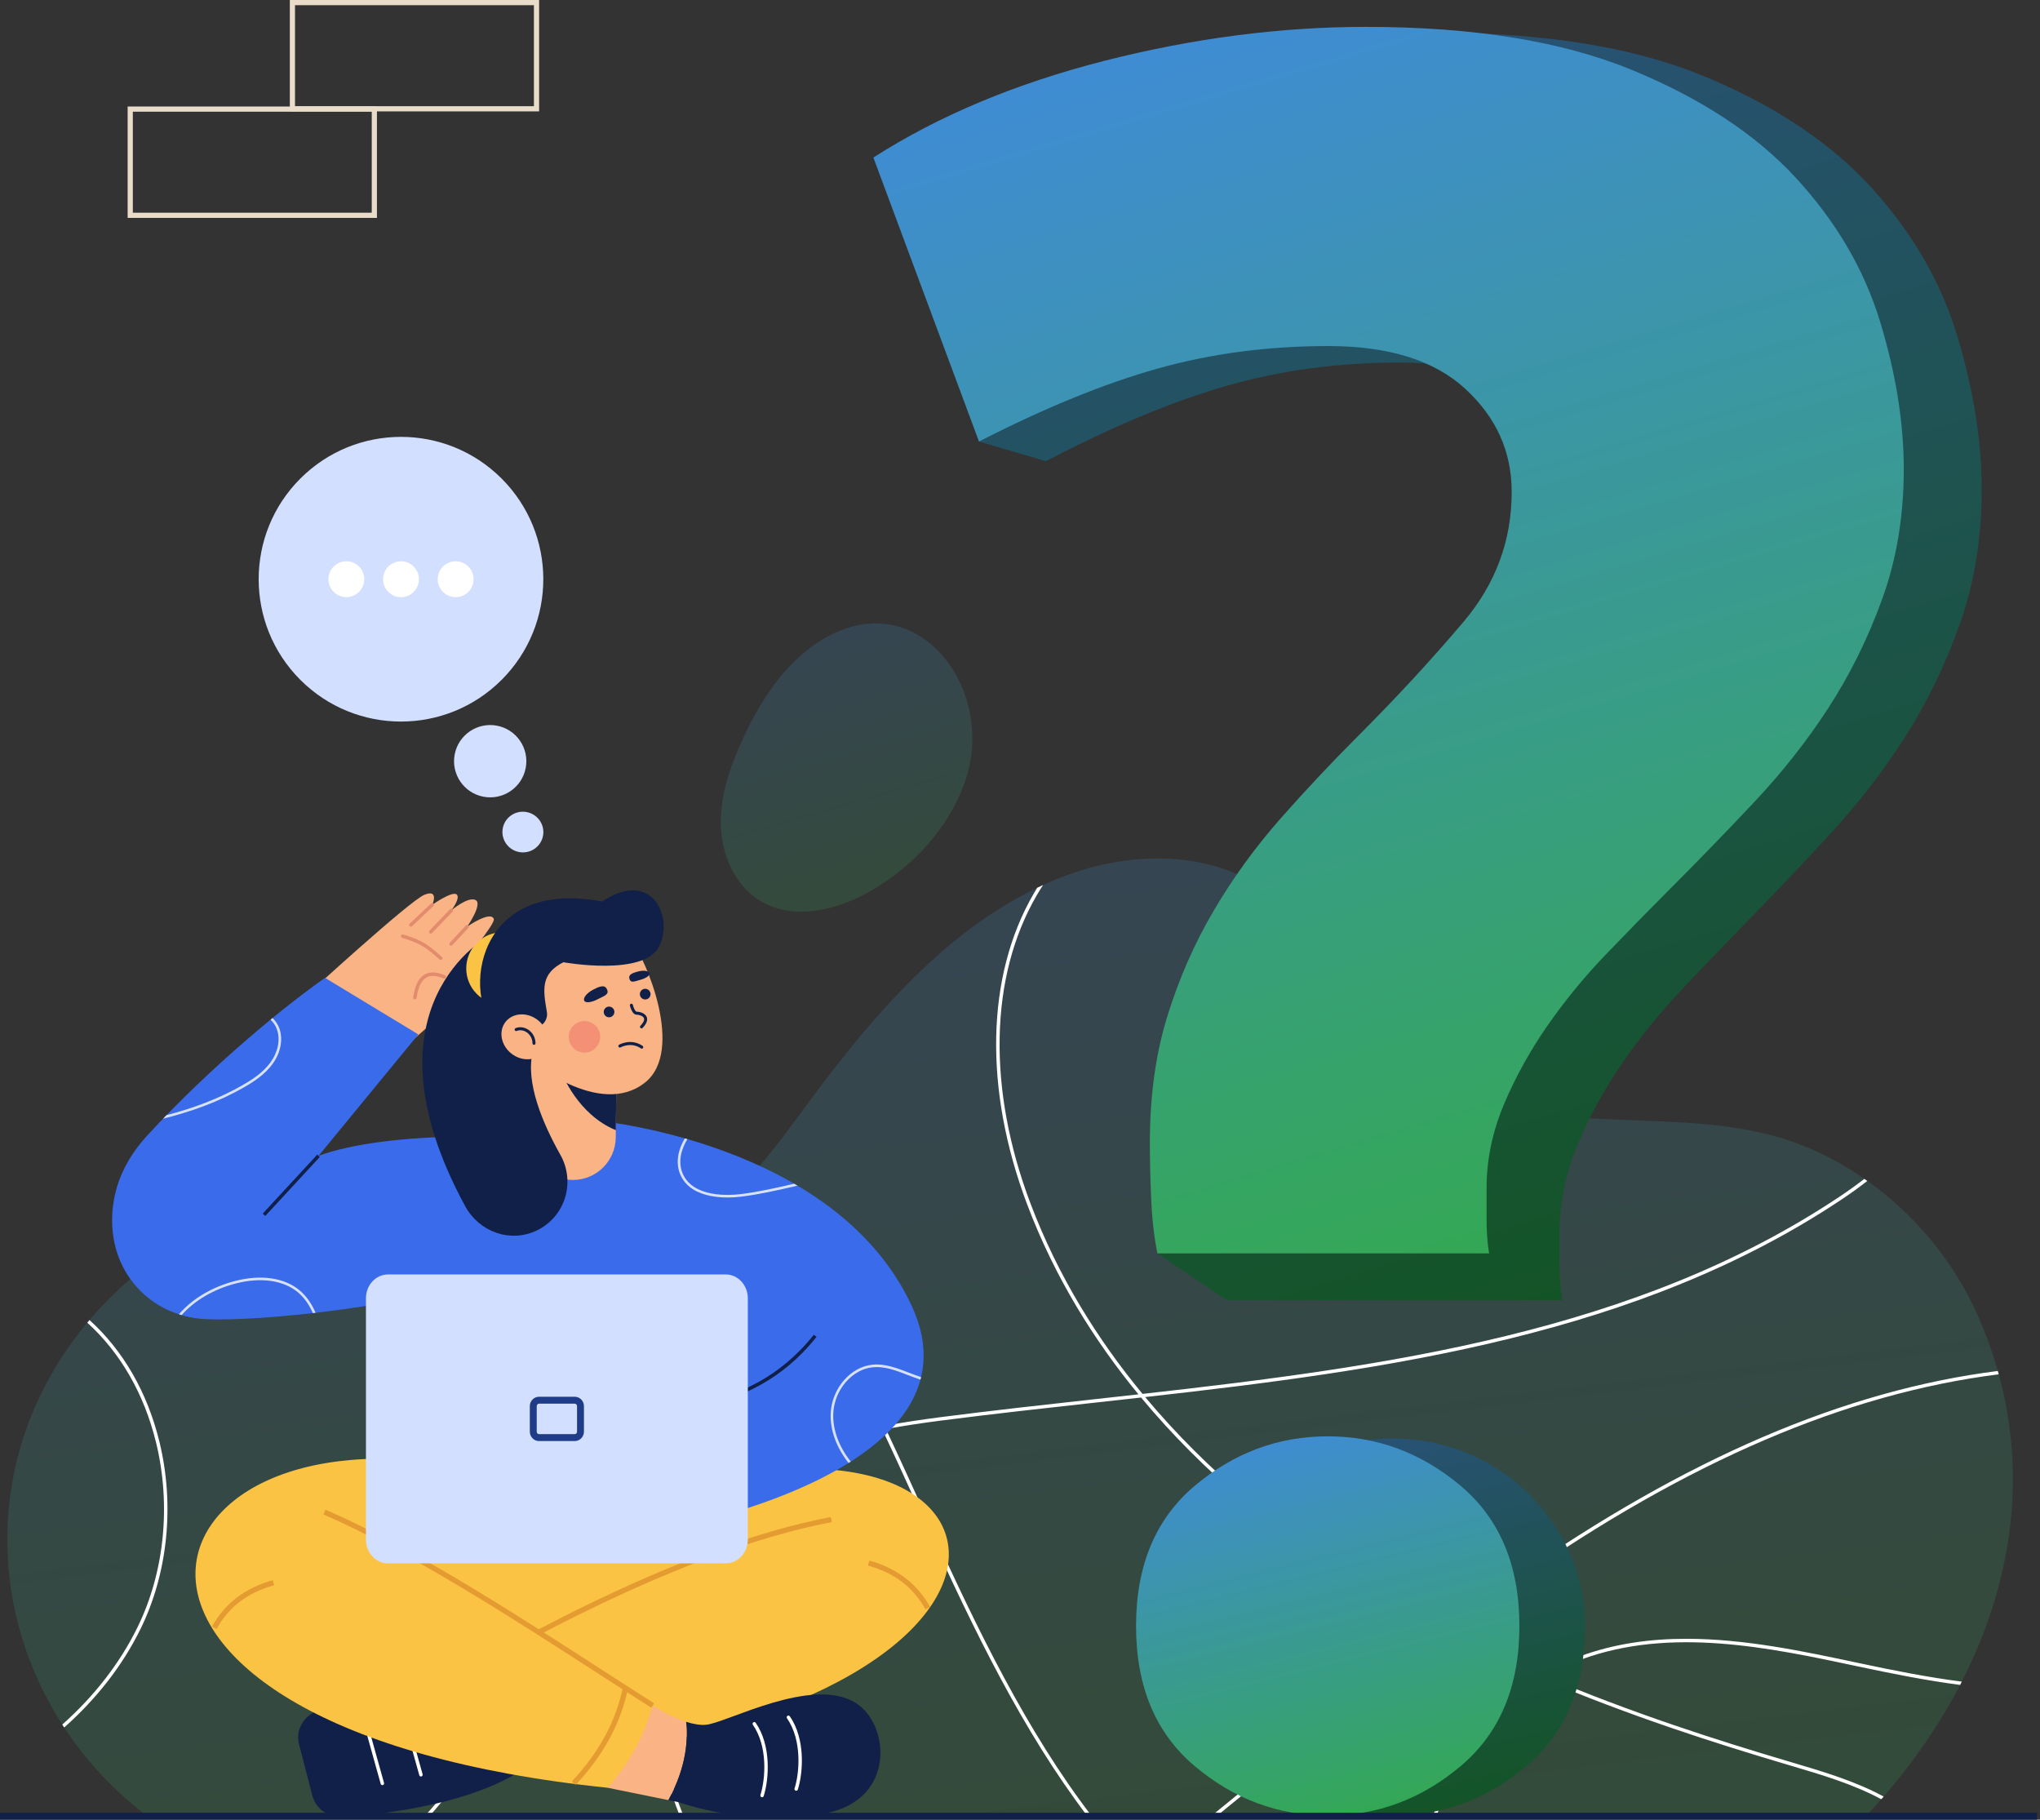 <svg width="601" height="536" viewBox="0 0 601 536" fill="none" xmlns="http://www.w3.org/2000/svg">
<rect x="0" y="0" width="601" height="536" fill="#333333" stroke="none"/>
<path opacity="0.2" d="M582.762 387.69C572.947 365.365 554.097 346.736 531.455 337.566C507.87 328.015 480.79 331.492 455.948 328.293C434.373 325.515 418.807 315.883 405.924 298.759C393.581 282.35 382.513 264.179 362.331 256.589C346.384 250.592 328.254 252.254 312.405 258.504C283.199 270.019 261.141 294.504 242.563 318.896C225.602 341.166 211.767 365.553 180.394 366.348C149.001 367.144 119.114 349.237 87.505 353.981C45.729 360.253 10.938 395.03 3.647 436.432C-3.185 475.235 13.96 512.869 43.415 534.982H549.703C586.818 495.608 606.295 441.216 582.762 387.69Z" fill="url(#paint0_linear_2386_8413)"/>
<path d="M125.086 534.982H126.478C136.151 524.351 143.727 511.451 148.544 497.132C156.339 473.955 156.011 449.632 147.618 428.643C143.377 418.035 137.253 408.15 131.33 398.589C125.323 388.893 119.112 378.867 114.896 368.124C113.153 363.681 111.865 358.911 111.091 354.045C110.742 353.999 110.392 353.962 110.043 353.919C110.821 358.959 112.145 363.9 113.948 368.495C118.197 379.325 124.433 389.391 130.464 399.126C136.364 408.649 142.464 418.496 146.672 429.02C154.975 449.786 155.297 473.859 147.578 496.807C142.703 511.305 134.967 524.325 125.086 534.982Z" fill="white"/>
<path d="M547.256 490.828C557.688 493.051 567.741 495.044 577.462 496.298C577.629 495.977 577.791 495.654 577.956 495.332C568.153 494.086 558.007 492.077 547.469 489.832C531.425 486.413 514.058 482.713 496.834 482.713C486.17 482.713 475.56 484.132 465.354 487.914C461.487 489.347 457.761 491.164 454.213 493.329C444.999 489.402 435.734 485.114 426.557 480.407C433.216 475.391 439.945 470.478 446.747 465.728C497.236 430.473 543.831 410.486 588.847 404.813C588.757 404.484 588.662 404.154 588.569 403.824C543.433 409.543 496.735 429.581 446.164 464.893C439.218 469.744 432.347 474.764 425.552 479.889C415.231 474.557 405.034 468.697 395.164 462.231C377.264 450.502 355.972 433.76 337.376 411.515C409.436 403.431 482.802 393.245 542.714 353.203C544.989 351.683 547.509 349.89 550.12 347.856C549.831 347.651 549.539 347.449 549.248 347.247C546.746 349.185 544.333 350.896 542.148 352.356C482.251 392.388 408.75 402.495 336.597 410.579C323.457 394.685 311.716 376.016 303.558 354.403C290.848 320.738 291.519 287.7 305.399 263.762C306.001 262.722 306.638 261.699 307.294 260.686C306.714 260.951 306.14 261.228 305.566 261.504C305.208 262.082 304.858 262.664 304.517 263.251C290.484 287.455 289.787 320.81 302.605 354.763C310.72 376.258 322.355 394.854 335.388 410.713C331.212 411.18 327.034 411.641 322.869 412.1C307.844 413.759 292.307 415.474 277.22 417.416C271.713 418.125 266.113 418.952 260.541 419.988C248.595 394.777 235.474 370.181 218.512 349.089C218.27 349.331 218.023 349.565 217.778 349.804C234.595 370.736 247.634 395.148 259.507 420.183C235.203 424.818 211.602 433.531 199.001 453.813C187.233 472.753 187.244 498.934 199.033 531.63C199.441 532.76 199.861 533.875 200.287 534.982H201.377C200.911 533.771 200.446 532.547 199.991 531.283C188.313 498.896 188.271 473.012 199.867 454.349C212.318 434.31 235.789 425.712 259.957 421.133C264.174 430.053 268.248 439.047 272.297 447.986L272.737 448.958C286.798 479.997 301.34 509.952 320.382 534.982H321.652C302.438 509.905 287.813 479.771 273.665 448.539L273.225 447.566C269.211 438.703 265.171 429.786 260.992 420.94C266.457 419.93 271.949 419.121 277.351 418.426C292.428 416.485 307.96 414.77 322.981 413.113C327.368 412.629 331.764 412.144 336.165 411.651C354.937 434.245 376.501 451.219 394.606 463.082C404.368 469.478 414.45 475.284 424.651 480.571C407.333 493.67 390.487 507.452 374.039 520.909C368.343 525.569 362.583 530.276 356.776 534.982H358.391C363.867 530.539 369.306 526.095 374.683 521.697C391.247 508.146 408.213 494.266 425.655 481.089C434.781 485.784 443.994 490.065 453.159 493.986C440.619 501.961 430.4 514.31 424.221 529.307C423.447 531.184 422.772 533.08 422.146 534.983H423.218C423.809 533.21 424.441 531.444 425.163 529.694C431.359 514.657 441.664 502.32 454.3 494.473C479.922 505.358 505.104 513.439 526.742 519.84L527.556 520.081C536.675 522.777 546.001 525.54 554.25 529.978C554.481 529.715 554.712 529.453 554.942 529.189C546.558 524.64 537.095 521.839 527.845 519.104L527.03 518.864C505.613 512.526 480.72 504.545 455.372 493.821C458.675 491.855 462.131 490.195 465.709 488.869C492.122 479.08 521.414 485.322 547.256 490.828Z" fill="white"/>
<path d="M45.967 424.881C50.464 443.287 48.458 463.165 40.462 479.419C35.226 490.065 27.663 499.703 18.349 507.98C18.534 508.268 18.723 508.554 18.911 508.84C28.377 500.454 36.06 490.676 41.376 479.868C49.475 463.404 51.509 443.273 46.956 424.639C43.399 410.08 36.248 397.748 26.368 388.825C26.147 389.084 25.929 389.344 25.711 389.606C35.427 398.39 42.462 410.536 45.967 424.881Z" fill="white"/>
<path opacity="0.2" d="M276.391 191.712C285.261 200.775 289.236 216.044 284.346 230.121C279.611 243.751 269.231 255.041 256.76 262.299C246.726 268.139 233.637 271.361 223.769 265.245C216.395 260.675 212.571 251.71 212.358 243.037C212.146 234.364 215.062 225.911 218.667 218.02C223.749 206.897 230.587 196.11 240.775 189.346C254.818 180.023 267.866 183.001 276.391 191.712Z" fill="url(#paint1_linear_2386_8413)"/>
<path d="M158.826 32.809H85.384V0H158.826V32.809ZM86.911 31.282H157.299V1.527H86.911V31.282Z" fill="#E9DDCA"/>
<path d="M111.048 64.184H37.607V31.375H111.048V64.184ZM39.134 62.657H109.521V32.903H39.134V62.657Z" fill="#E9DDCA"/>
<path d="M576.692 99.144C571.936 83.332 563.572 68.814 551.599 55.541C539.601 42.269 523.238 31.312 502.51 22.646C481.782 13.98 455.446 9.647 423.5 9.647C398.017 9.647 372.047 13.084 345.588 19.957C319.105 26.855 296.134 36.666 276.649 49.416L302.011 119.045L288.418 130.056L308.131 135.849C327.591 125.664 345.32 118.269 361.317 113.662C377.289 109.08 394.262 106.789 412.259 106.789C430.231 106.789 443.838 111.122 453.08 119.788C462.322 128.478 466.931 138.912 466.931 151.164C466.931 165.955 462.176 179.079 452.714 190.558C443.204 202.038 432.718 213.642 421.232 225.371C413.258 233.514 405.503 241.931 398.017 250.597C390.531 259.287 383.898 268.576 378.167 278.536C372.412 288.472 367.803 299.18 364.316 310.66C360.804 322.14 359.073 335.014 359.073 349.282C359.073 353.889 359.171 359.368 359.439 365.743C359.484 366.919 359.546 368.065 359.616 369.197H340.979L361.317 382.95H460.201C459.689 379.887 459.445 376.326 459.445 372.242C459.445 368.158 459.445 365.095 459.445 363.053C459.445 354.387 461.201 345.846 464.689 337.429C468.176 329.012 472.565 320.994 477.808 313.324C483.051 305.68 488.904 298.408 495.415 291.536C501.901 284.638 508.144 278.138 514.143 272.013C522.117 263.87 530.36 255.204 538.846 246.015C547.332 236.827 554.843 227.165 561.329 216.955C567.816 206.746 573.181 195.664 577.424 183.661C581.667 171.684 583.813 158.56 583.813 144.267C583.812 129.997 581.423 114.957 576.692 99.144Z" fill="url(#paint2_linear_2386_8413)"/>
<path d="M391.324 101.932C373.538 101.932 356.765 104.149 340.98 108.583C325.17 113.041 307.65 120.199 288.418 130.056L257.306 46.406C276.561 34.067 299.263 24.572 325.435 17.896C351.583 11.245 377.25 7.919 402.434 7.919C434.004 7.919 460.032 12.112 480.516 20.499C501.001 28.886 517.172 39.489 529.029 52.334C540.862 65.18 549.128 79.23 553.827 94.533C558.503 109.836 560.865 124.392 560.865 138.201C560.865 152.035 558.744 164.735 554.55 176.327C550.357 187.943 545.055 198.667 538.645 208.548C532.234 218.429 524.812 227.78 516.425 236.673C508.038 245.565 499.893 253.952 492.012 261.833C486.083 267.761 479.914 274.051 473.503 280.727C467.069 287.378 461.285 294.415 456.103 301.814C450.922 309.237 446.584 316.997 443.138 325.142C439.692 333.288 437.956 341.554 437.956 349.941C437.956 351.917 437.956 354.881 437.956 358.834C437.956 362.786 438.197 366.232 438.704 369.197H340.98C339.968 364.256 339.365 358.713 339.124 352.544C338.859 346.374 338.762 341.072 338.762 336.614C338.762 322.805 340.474 310.345 343.944 299.235C347.39 288.126 351.945 277.763 357.632 268.147C363.296 258.507 369.851 249.518 377.249 241.107C384.648 232.72 392.311 224.575 400.192 216.694C411.543 205.343 421.906 194.113 431.305 183.003C440.655 171.893 445.355 159.193 445.355 144.877C445.355 133.02 440.8 122.923 431.666 114.512C422.533 106.125 409.085 101.932 391.324 101.932Z" fill="url(#paint3_linear_2386_8413)"/>
<path d="M466.968 478.934C466.968 496.762 461.197 510.518 449.654 520.223C438.111 529.947 425.067 534.79 410.5 534.79C395.913 534.79 382.868 529.947 371.325 520.223C359.803 510.518 354.031 496.762 354.031 478.934C354.031 461.126 359.803 447.369 371.326 437.645C389.094 422.65 415.38 419.309 436.182 429.833C454.642 439.171 466.968 458.135 466.968 478.934Z" fill="url(#paint4_linear_2386_8413)"/>
<path d="M447.625 478.934C447.625 496.762 441.853 510.518 430.31 520.223C418.768 529.947 405.723 534.79 391.156 534.79C376.57 534.79 363.524 529.947 351.982 520.223C340.459 510.518 334.688 496.762 334.688 478.934C334.688 461.126 340.459 447.369 351.982 437.645C363.524 427.94 376.569 423.078 391.156 423.078C405.723 423.078 418.768 427.94 430.31 437.645C441.853 447.369 447.625 461.126 447.625 478.934Z" fill="url(#paint5_linear_2386_8413)"/>
<path d="M154.883 226.178C155.966 220.397 152.158 214.833 146.377 213.749C140.596 212.666 135.032 216.474 133.948 222.255C132.865 228.036 136.673 233.6 142.454 234.684C148.235 235.767 153.799 231.959 154.883 226.178Z" fill="#D3DFFF"/>
<path d="M159.976 246.197C160.586 242.945 158.425 239.812 155.151 239.198C151.876 238.585 148.728 240.723 148.118 243.975C147.509 247.226 149.67 250.359 152.944 250.973C156.218 251.587 159.367 249.448 159.976 246.197Z" fill="#D3DFFF"/>
<path d="M147.782 200.259C164.156 183.884 164.156 157.336 147.782 140.962C131.407 124.587 104.859 124.587 88.485 140.962C72.111 157.336 72.111 183.884 88.485 200.259C104.859 216.633 131.407 216.633 147.782 200.259Z" fill="#D3DFFF"/>
<path d="M102.037 175.894C104.954 175.894 107.32 173.528 107.32 170.611C107.32 167.693 104.954 165.328 102.037 165.328C99.119 165.328 96.754 167.693 96.754 170.611C96.754 173.528 99.119 175.894 102.037 175.894Z" fill="white"/>
<path d="M118.138 175.894C121.055 175.894 123.42 173.528 123.42 170.611C123.42 167.693 121.055 165.328 118.138 165.328C115.22 165.328 112.855 167.693 112.855 170.611C112.855 173.528 115.22 175.894 118.138 175.894Z" fill="white"/>
<path d="M134.237 175.894C137.155 175.894 139.52 173.528 139.52 170.611C139.52 167.693 137.155 165.328 134.237 165.328C131.319 165.328 128.954 167.693 128.954 170.611C128.954 173.528 131.319 175.894 134.237 175.894Z" fill="white"/>
<path d="M88.1 513.799L92.017 528.902C93.039 532.841 96.847 535.502 101.061 535.216C113.906 534.343 140.596 531.196 155.914 519.906L151.559 498.139C130.498 496.949 110.801 498.12 93.746 503.862C89.475 505.3 87.006 509.58 88.1 513.799Z" fill="#102048"/>
<path d="M112.648 525.822C112.425 525.822 112.221 525.675 112.157 525.449L106.897 506.615C106.821 506.344 106.98 506.063 107.251 505.987C107.523 505.912 107.802 506.07 107.878 506.341L113.138 525.176C113.214 525.446 113.056 525.727 112.785 525.803C112.739 525.815 112.693 525.822 112.648 525.822Z" fill="white"/>
<path d="M124.016 523.277C123.793 523.277 123.589 523.13 123.526 522.904L118.266 504.07C118.19 503.799 118.348 503.518 118.619 503.442C118.892 503.366 119.171 503.525 119.247 503.796L124.507 522.631C124.583 522.902 124.424 523.182 124.153 523.258C124.107 523.27 124.061 523.277 124.016 523.277Z" fill="white"/>
<path d="M137.22 432.157L88.268 446.685L124.622 496.496L176.813 500.647L248.8 470.207L221.445 429.043L137.22 432.157Z" fill="#FBC343"/>
<path d="M197.57 439.075C305.071 407.252 322.347 502.261 154.617 519.557C148.693 512.89 141.769 501.322 139.02 491.653L227.596 450.721L197.57 439.075Z" fill="#FBC343"/>
<path d="M202.136 507.167C197.108 505.557 192.29 502.376 192.29 502.376L175.013 507.796L178.972 526.59L196.92 530.237C202.388 520.236 202.707 512.026 202.136 507.167Z" fill="#F9B384"/>
<path d="M139.403 492.313L138.636 490.993C157.115 480.253 204.447 454.454 244.774 446.845L245.057 448.346C204.963 455.911 157.814 481.614 139.403 492.313Z" fill="#E49B31"/>
<path d="M137.22 432.157C37.157 413.132 11.242 509.295 178.972 526.59C184.897 519.923 189.541 512.046 192.29 502.376C166.525 485.137 137.717 468.751 106.145 453.142L137.22 432.157Z" fill="#FBC343"/>
<path d="M191.88 503.02C187.12 499.991 182.16 496.788 176.91 493.398C150.55 476.379 120.674 457.089 95.291 446.09L95.898 444.688C121.397 455.738 151.329 475.064 177.737 492.115C182.986 495.504 187.944 498.705 192.7 501.732L191.88 503.02Z" fill="#E49B31"/>
<path d="M63.805 479.837L62.468 479.099C66.224 472.299 72.24 467.712 80.349 465.467L80.757 466.938C72.95 469.101 67.405 473.32 63.805 479.837Z" fill="#E49B31"/>
<path d="M272.65 474.048C269.05 467.531 263.505 463.312 255.698 461.149L256.106 459.678C264.215 461.924 270.231 466.51 273.987 473.31L272.65 474.048Z" fill="#E49B31"/>
<path d="M169.603 525.745L168.486 524.703C176.491 516.13 181.407 507.081 183.515 497.036L185.01 497.35C182.843 507.675 177.803 516.964 169.603 525.745Z" fill="#E49B31"/>
<path d="M252.04 501.569C239.22 493.649 214.366 507.334 208.128 508.026C206.309 508.228 204.205 507.83 202.135 507.167C202.707 512.025 202.388 520.236 196.92 530.237L199.969 530.856C199.969 530.856 221.044 538.581 243.401 534.085C264.037 529.934 262.118 507.795 252.04 501.569Z" fill="#102048"/>
<path d="M234.565 527.476C234.514 527.476 234.463 527.468 234.411 527.452C234.144 527.368 233.995 527.082 234.08 526.814C235.603 521.991 236.267 512.503 231.856 506.131C231.696 505.9 231.753 505.583 231.984 505.423C232.215 505.262 232.532 505.32 232.693 505.551C237.312 512.224 236.633 522.106 235.05 527.12C234.982 527.337 234.781 527.476 234.565 527.476Z" fill="white"/>
<path d="M224.511 529.385C224.46 529.385 224.409 529.378 224.358 529.362C224.09 529.277 223.941 528.991 224.026 528.723C225.549 523.9 226.214 514.412 221.802 508.041C221.642 507.81 221.7 507.492 221.931 507.333C222.161 507.172 222.478 507.23 222.639 507.461C227.259 514.134 226.58 524.016 224.996 529.03C224.928 529.247 224.728 529.385 224.511 529.385Z" fill="white"/>
<path d="M119.518 308.168C119.518 308.168 144.718 286.739 143.785 282.667C143.118 279.757 135.98 284.024 135.98 284.024C135.98 284.024 145.991 272.146 145.482 270.704C144.572 268.127 137.648 272.931 137.648 272.931C137.648 272.931 142.328 266.195 140.091 265.097C137.853 264 132.975 268.151 132.975 268.151C132.975 268.151 135.825 264.411 134.486 263.43C133.147 262.448 127.371 266.483 127.371 266.483C127.371 266.483 129.444 261.767 125.04 263.555C120.637 265.343 89.76 293.678 89.76 293.678L119.518 308.168Z" fill="#F9B384"/>
<path d="M129.829 282.751C129.707 282.751 129.584 282.708 129.486 282.618C125.16 278.666 123.253 277.707 118.481 276.239C118.212 276.156 118.061 275.871 118.144 275.602C118.227 275.334 118.511 275.182 118.781 275.266C123.725 276.786 125.7 277.78 130.173 281.867C130.381 282.056 130.395 282.378 130.206 282.586C130.105 282.696 129.967 282.751 129.829 282.751Z" fill="#E28B6D"/>
<path d="M122.236 294.375C122.213 294.375 122.189 294.373 122.165 294.37C121.887 294.331 121.692 294.073 121.732 293.795C122.227 290.252 123.342 288.037 125.142 287.026C126.68 286.16 128.681 286.25 131.091 287.29C131.349 287.401 131.468 287.701 131.357 287.959C131.245 288.217 130.946 288.337 130.688 288.224C128.586 287.317 126.888 287.212 125.641 287.913C124.158 288.747 123.182 290.773 122.74 293.936C122.704 294.19 122.486 294.375 122.236 294.375Z" fill="#E28B6D"/>
<path d="M121.048 272.952C120.913 272.952 120.778 272.898 120.678 272.792C120.485 272.587 120.494 272.265 120.699 272.073L127.023 266.113C127.227 265.919 127.549 265.929 127.742 266.134C127.935 266.339 127.925 266.661 127.721 266.853L121.397 272.813C121.299 272.907 121.174 272.952 121.048 272.952Z" fill="#E28B6D"/>
<path d="M126.902 274.988C126.775 274.988 126.648 274.942 126.549 274.846C126.346 274.652 126.34 274.33 126.535 274.127L132.609 267.798C132.803 267.595 133.125 267.588 133.329 267.784C133.531 267.978 133.538 268.3 133.343 268.503L127.269 274.832C127.169 274.936 127.036 274.988 126.902 274.988Z" fill="#E28B6D"/>
<path d="M132.884 278.551C132.76 278.551 132.635 278.506 132.537 278.415C132.331 278.223 132.32 277.901 132.511 277.695L137.277 272.583C137.469 272.378 137.791 272.366 137.997 272.558C138.202 272.75 138.214 273.072 138.022 273.277L133.256 278.389C133.156 278.497 133.02 278.551 132.884 278.551Z" fill="#E28B6D"/>
<path d="M214.712 451.498L122.575 455.061L112.394 371.068C112.394 371.068 143.239 341.812 155.106 331.038L175.14 330.01C237.298 358.264 227.12 393.551 214.712 451.498Z" fill="#3A6BEA"/>
<path d="M175.141 330.01C175.141 330.01 246.253 336.092 268.672 384.813C290.608 432.486 200.459 449.462 200.459 449.462L175.141 330.01Z" fill="#3A6BEA"/>
<path d="M93.855 340.451L123.24 304.69L95.761 288.037C84.298 296.007 62.131 314.06 43.346 334.503C39.199 339.016 35.96 344.286 34.329 350.09C32.937 355.042 32.684 359.934 33.466 364.724C35.505 377.208 45.325 386.842 58.434 388.377C69.629 389.687 112.393 386.34 147.008 376.159L157.189 336.865C151.958 333.896 113.076 333.381 93.855 340.451Z" fill="#3A6BEA"/>
<g opacity="0.8">
<path d="M234.485 349.346C234.638 349.311 234.792 349.276 234.945 349.24C234.624 349.05 234.301 348.865 233.979 348.678C228.768 349.878 223.39 351.104 218.09 351.744C214.905 352.127 204.262 352.83 201.152 345.739C199.604 342.211 200.775 338.288 202.526 335.534C202.27 335.46 202.017 335.388 201.763 335.316C199.971 338.233 198.82 342.326 200.453 346.045C203.773 353.62 214.864 352.902 218.182 352.501C223.635 351.844 229.151 350.575 234.485 349.346Z" fill="white"/>
<path d="M267.672 404.294C264.275 402.982 260.765 401.625 257.075 401.973C250.604 402.584 245.065 408.984 244.73 416.239C244.5 421.186 246.39 426.37 249.993 430.93C250.21 430.794 250.426 430.658 250.642 430.521C247.119 426.09 245.271 421.06 245.492 416.275C245.812 409.385 251.04 403.31 257.147 402.733C260.655 402.408 263.93 403.667 267.396 405.006C268.634 405.484 269.892 405.966 271.17 406.376C271.236 406.13 271.3 405.883 271.36 405.634C270.114 405.233 268.883 404.762 267.672 404.294Z" fill="white"/>
<path d="M88.183 380.01C83.743 376.339 76.844 375.357 69.259 377.318C62.5 379.067 56.7 382.53 52.715 387.114C52.977 387.198 53.233 387.294 53.498 387.371C57.375 383.023 62.959 379.736 69.45 378.058C76.794 376.157 83.446 377.085 87.696 380.599C89.716 382.269 91.144 384.438 92.183 386.778C92.445 386.748 92.708 386.718 92.972 386.687C91.885 384.17 90.371 381.819 88.183 380.01Z" fill="white"/>
<path d="M48.047 329.51C56.366 327.442 64.484 324.539 71.972 320.226C74.801 318.597 77.995 316.519 80.242 313.468C82.632 310.222 83.426 306.358 82.367 303.132C81.951 301.866 81.215 300.755 80.295 299.864C80.1 300.023 79.904 300.185 79.708 300.346C80.567 301.163 81.255 302.194 81.641 303.37C82.624 306.362 81.871 309.968 79.628 313.015C77.465 315.952 74.352 317.975 71.591 319.564C64.528 323.633 56.889 326.446 49.043 328.479C48.71 328.821 48.379 329.165 48.047 329.51Z" fill="white"/>
</g>
<path d="M181.648 311.337L181.635 312.64L181.429 332.892L181.403 335.087C181.365 338.52 179.958 341.631 177.686 343.889C175.427 346.135 172.317 347.542 168.87 347.568C161.926 347.607 156.247 342.03 156.182 335.073L155.937 310.045L181.648 311.337Z" fill="#F9B384"/>
<path d="M181.636 312.64L181.429 332.892C170.174 328.31 165.54 316.125 165.54 316.125L181.636 312.64Z" fill="#102048"/>
<path d="M186.089 277.3C190.123 282.14 201.901 309.569 189.961 318.927C176.526 329.457 156.079 312.15 156.079 312.15L153.336 280.204L171.084 275.525L186.089 277.3Z" fill="#F9B384"/>
<path d="M144.294 275.54C144.294 275.54 104.927 296.071 137.026 355.255C141.148 362.857 150.28 366.175 158.092 362.466C166.471 358.487 169.644 348.25 165.094 340.166C159.843 330.839 154.776 318.828 156.939 309.891L144.294 275.54Z" fill="#102048"/>
<path d="M155.536 292.788C159.695 288.629 159.695 281.887 155.536 277.728C151.378 273.569 144.635 273.569 140.477 277.728C136.318 281.887 136.318 288.629 140.477 292.788C144.635 296.946 151.378 296.946 155.536 292.788Z" fill="#FBC343"/>
<path d="M161.112 298.054C159.961 291.411 159.26 286.855 165.975 283.431C165.975 283.431 189.639 287.733 194.156 278.805C198.674 269.878 191.79 255.787 177.377 265.575C140.482 258.368 135.534 292.896 146.721 304.406L157.762 302.711C159.984 302.37 161.495 300.269 161.112 298.054Z" fill="#102048"/>
<path d="M179.434 299.645C180.303 299.645 181.007 298.941 181.007 298.072C181.007 297.203 180.303 296.499 179.434 296.499C178.565 296.499 177.861 297.203 177.861 298.072C177.861 298.941 178.565 299.645 179.434 299.645Z" fill="#102048"/>
<path d="M190.083 294.402C190.952 294.402 191.656 293.697 191.656 292.828C191.656 291.96 190.952 291.255 190.083 291.255C189.214 291.255 188.51 291.96 188.51 292.828C188.51 293.697 189.214 294.402 190.083 294.402Z" fill="#102048"/>
<path d="M188.994 302.914C188.883 302.914 188.773 302.874 188.687 302.792C188.509 302.622 188.501 302.341 188.671 302.162C189.302 301.498 189.993 300.564 189.703 299.887C189.401 299.184 188.126 298.881 187.542 298.881C186.287 298.881 185.684 296.648 185.576 296.2C185.518 295.961 185.665 295.72 185.904 295.663C186.143 295.604 186.384 295.752 186.442 295.991C186.671 296.934 187.19 297.99 187.542 297.99C188.142 297.99 189.98 298.274 190.521 299.536C190.908 300.437 190.503 301.527 189.317 302.775C189.229 302.868 189.111 302.914 188.994 302.914Z" fill="#102048"/>
<path d="M189.074 308.884C188.988 308.884 188.901 308.859 188.825 308.807C185.863 306.809 182.872 308.485 182.842 308.502C182.63 308.625 182.357 308.552 182.234 308.338C182.111 308.125 182.184 307.852 182.398 307.73C182.54 307.648 185.905 305.763 189.323 308.07C189.527 308.207 189.581 308.484 189.443 308.688C189.357 308.816 189.217 308.884 189.074 308.884Z" fill="#102048"/>
<path d="M178.745 291.259C179.64 292.943 178.08 293.281 176.253 294.252C174.426 295.223 172.555 295.578 172.128 294.775C171.701 293.971 172.836 292.533 174.663 291.562C176.491 290.591 178.052 289.955 178.745 291.259Z" fill="#102048"/>
<path d="M185.408 288.219C185.802 289.722 186.923 289.064 188.554 288.637C190.185 288.21 191.502 287.39 191.314 286.674C191.127 285.956 189.652 285.721 188.021 286.148C186.39 286.574 185.104 287.055 185.408 288.219Z" fill="#102048"/>
<path opacity="0.4" d="M175.334 308.822C177.217 307.085 177.336 304.15 175.599 302.267C173.862 300.383 170.927 300.265 169.044 302.002C167.161 303.739 167.042 306.674 168.779 308.557C170.516 310.44 173.451 310.559 175.334 308.822Z" fill="#EB5D60"/>
<path d="M160.209 309.766C162.328 307.019 161.516 302.84 158.395 300.431C155.273 298.022 151.025 298.297 148.905 301.044C146.785 303.791 147.597 307.97 150.719 310.379C153.84 312.787 158.089 312.513 160.209 309.766Z" fill="#F9B384"/>
<path d="M157.317 307.758C157.071 307.758 156.872 307.559 156.872 307.313C156.872 305.998 156.231 304.782 155.157 304.061C154.239 303.443 153.145 303.298 152.23 303.671C152.002 303.763 151.742 303.655 151.649 303.427C151.556 303.199 151.666 302.939 151.894 302.846C153.083 302.361 154.489 302.538 155.654 303.321C156.975 304.208 157.763 305.7 157.763 307.313C157.762 307.559 157.563 307.758 157.317 307.758Z" fill="#102048"/>
<path d="M93.474 340.091L77.401 357.478L78.148 358.169L94.221 340.782L93.474 340.091Z" fill="#102048"/>
<path d="M206.715 414.827L206.418 413.853C218.12 410.287 229.475 406.021 239.766 393.151L240.561 393.787C230.089 406.884 218.576 411.213 206.715 414.827Z" fill="#102048"/>
<path d="M213.83 375.401H114.294C110.714 375.401 107.812 378.541 107.812 382.413V453.479C107.812 457.352 110.714 460.491 114.294 460.491H213.831C217.41 460.491 220.312 457.352 220.312 453.479V382.413C220.312 378.541 217.41 375.401 213.83 375.401Z" fill="#D3DFFF"/>
<path d="M169.316 413.455C169.694 413.455 170.001 413.786 170.001 414.195V421.698C170.001 422.107 169.694 422.438 169.316 422.438H158.807C158.429 422.438 158.123 422.107 158.123 421.698V414.195C158.123 413.786 158.429 413.455 158.807 413.455H169.316ZM169.316 411.418H158.807C157.307 411.418 156.087 412.664 156.087 414.195V421.698C156.087 423.229 157.307 424.474 158.807 424.474H169.316C170.816 424.474 172.037 423.229 172.037 421.698V414.195C172.037 412.664 170.816 411.418 169.316 411.418Z" fill="#1F3C88"/>
<path d="M600.138 533.964H0V536.001H600.138V533.964Z" fill="#102048"/>
<defs>
<linearGradient id="paint0_linear_2386_8413" x1="128.32" y1="183.389" x2="173.68" y2="561.17" gradientUnits="userSpaceOnUse">
<stop stop-color="#4285F4"/>
<stop offset="1" stop-color="#34A853"/>
</linearGradient>
<linearGradient id="paint1_linear_2386_8413" x1="228.173" y1="162.71" x2="258.862" y2="269.221" gradientUnits="userSpaceOnUse">
<stop stop-color="#4285F4"/>
<stop offset="1" stop-color="#34A853"/>
</linearGradient>
<linearGradient id="paint2_linear_2386_8413" x1="342.239" y1="-82.273" x2="483.97" y2="381.494" gradientUnits="userSpaceOnUse">
<stop stop-color="#2E518C"/>
<stop offset="1" stop-color="#135425"/>
</linearGradient>
<linearGradient id="paint3_linear_2386_8413" x1="322.125" y1="-81.04" x2="456.921" y2="369.366" gradientUnits="userSpaceOnUse">
<stop stop-color="#4285F4"/>
<stop offset="1" stop-color="#34A853"/>
</linearGradient>
<linearGradient id="paint4_linear_2386_8413" x1="378.147" y1="396.365" x2="413.311" y2="538.548" gradientUnits="userSpaceOnUse">
<stop stop-color="#2E518C"/>
<stop offset="1" stop-color="#135425"/>
</linearGradient>
<linearGradient id="paint5_linear_2386_8413" x1="358.803" y1="395.57" x2="394.349" y2="538.475" gradientUnits="userSpaceOnUse">
<stop stop-color="#4285F4"/>
<stop offset="1" stop-color="#34A853"/>
</linearGradient>
</defs>
</svg>
